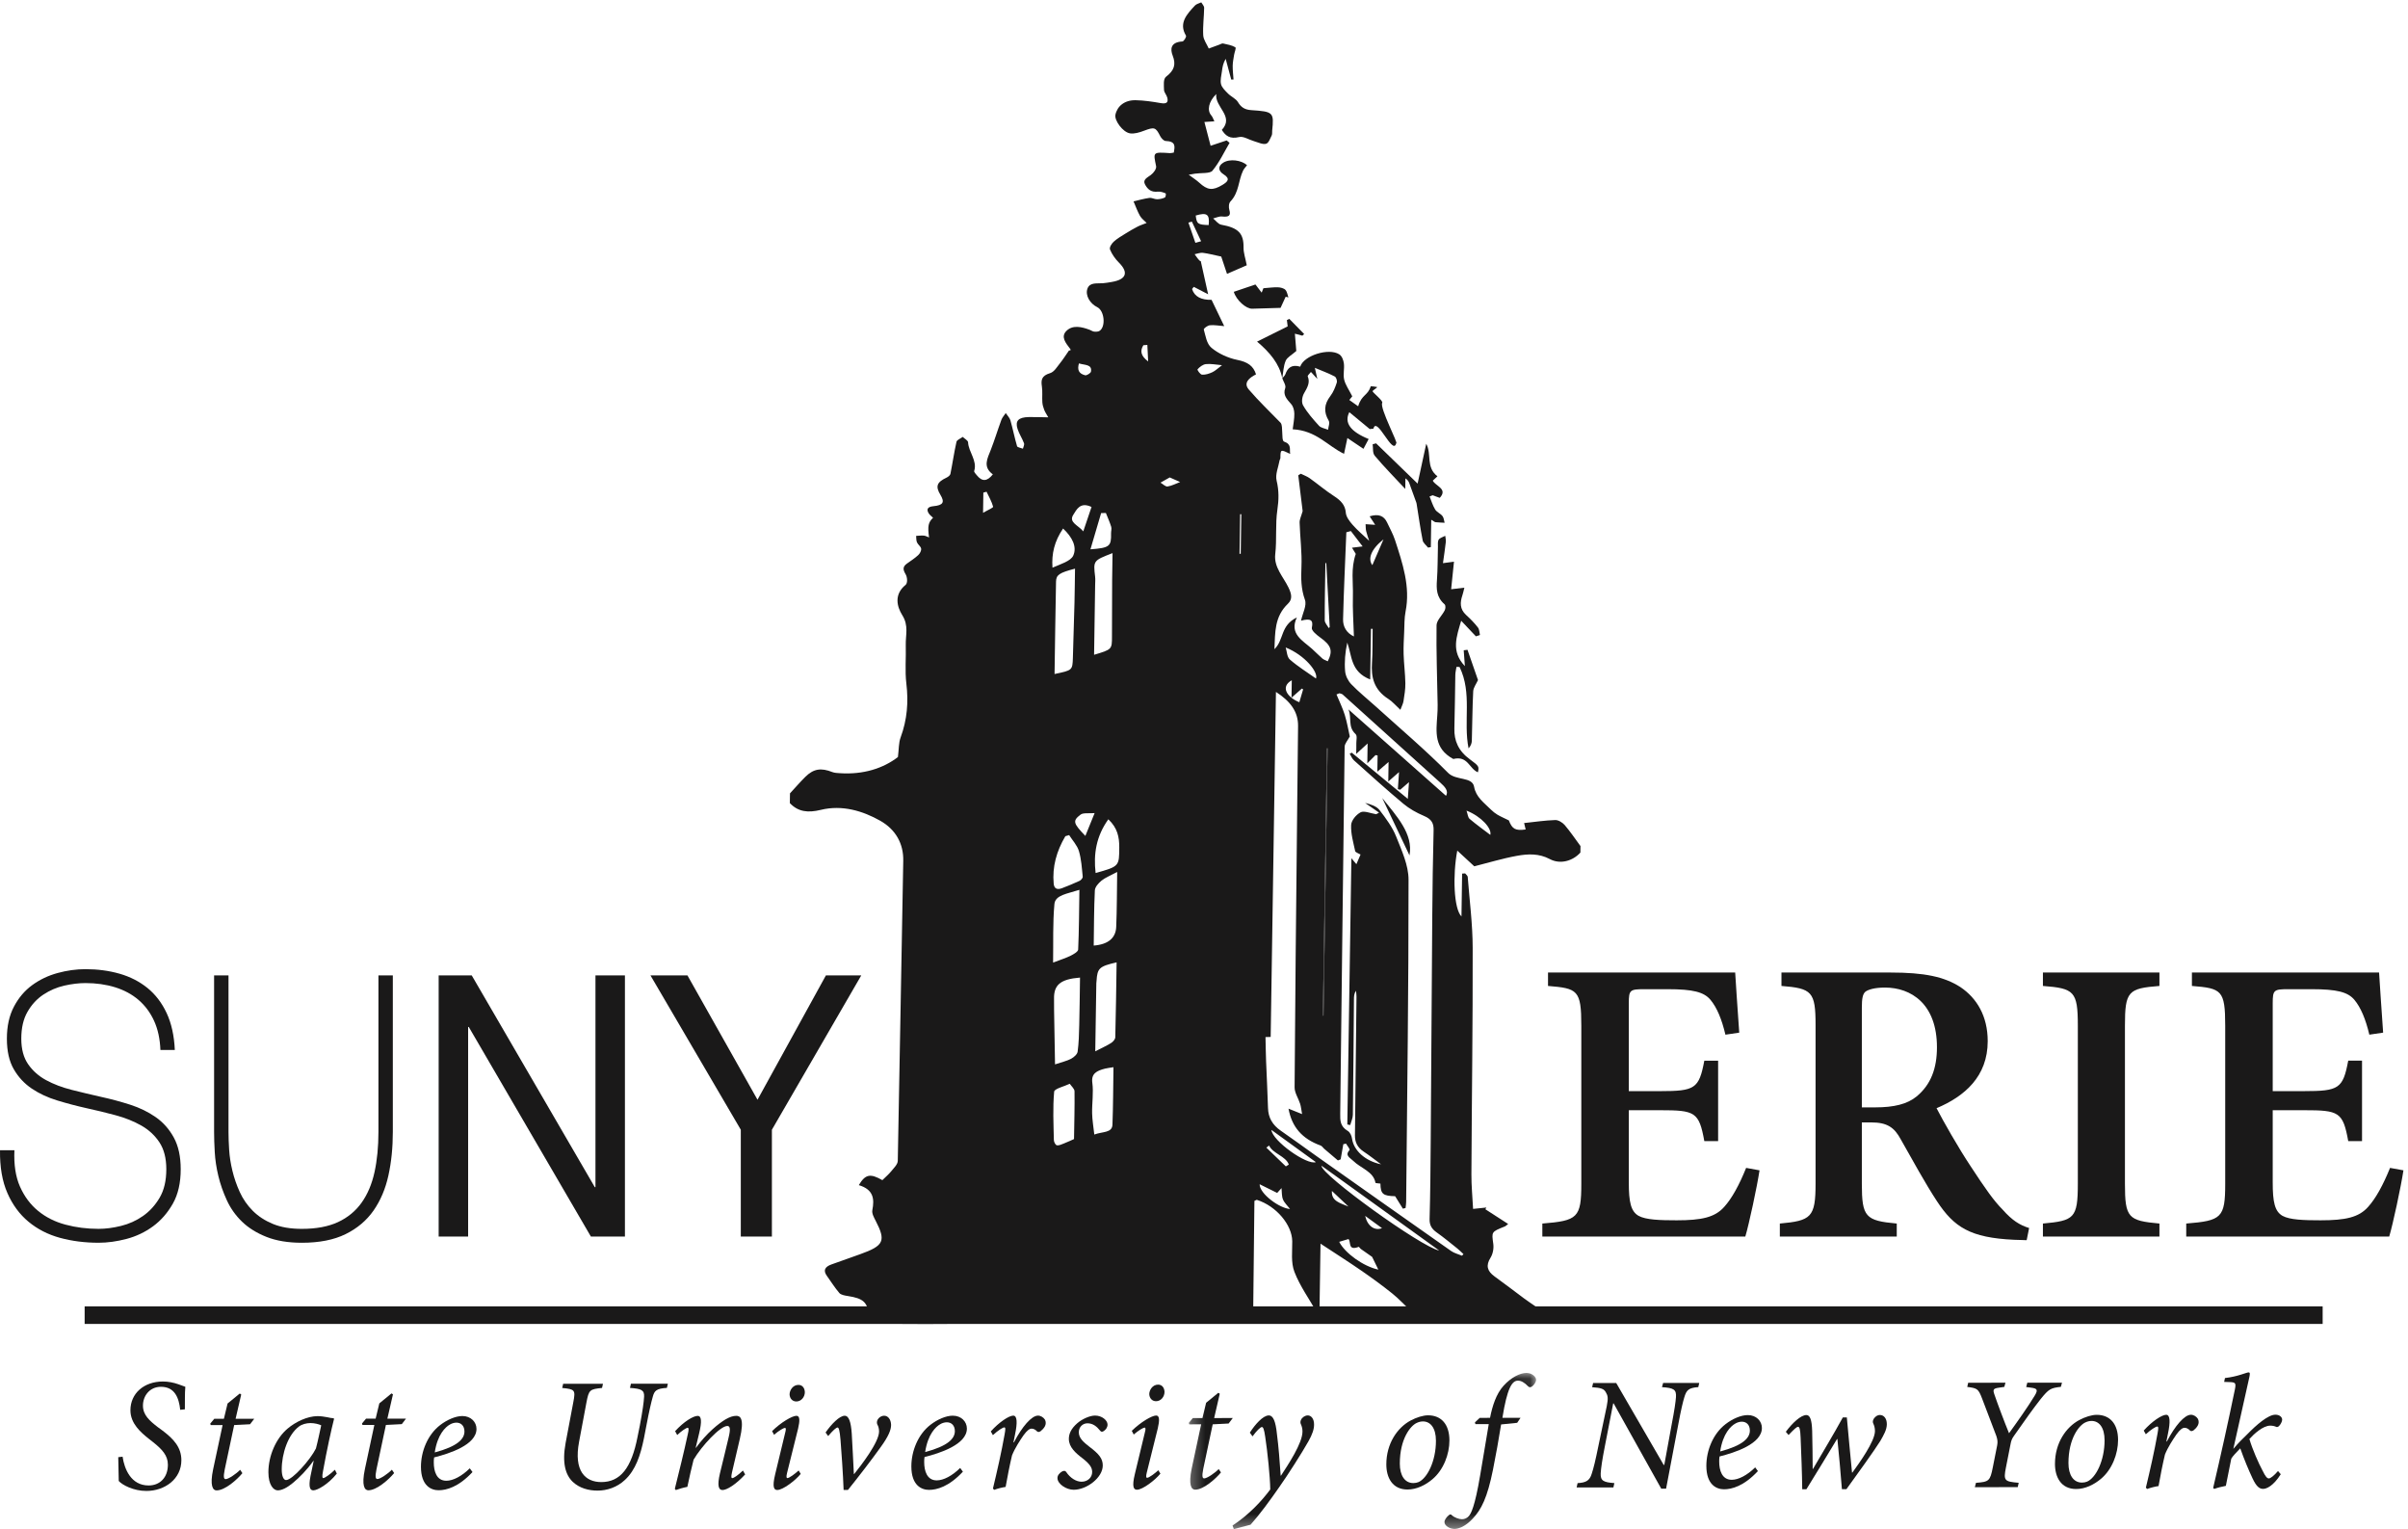 <?xml version="1.0" encoding="UTF-8"?>
<svg width="178px" height="113px" viewBox="0 0 178 113" version="1.1" xmlns="http://www.w3.org/2000/svg" xmlns:xlink="http://www.w3.org/1999/xlink">
    <!-- Generator: Sketch 63.1 (92452) - https://sketch.com -->
    <title>svg/logo-black</title>
    <desc>Created with Sketch.</desc>
    <defs>
        <polygon id="path-1" points="0.276 0.081 25.948 0.081 25.948 11.597 0.276 11.597"></polygon>
    </defs>
    <g id="Icons" stroke="none" stroke-width="1" fill="none" fill-rule="evenodd">
        <g id="icons" transform="translate(-50, -711)">
            <g id="logo-black" transform="translate(50, 711)">
                <g id="SUNY-Erie-Black-logo">
                    <path d="M130.065,86.489 C129.885,87.69 129.285,90.481 129.015,91.381 L114.01,91.381 L114.01,90.421 C116.62,90.211 116.891,90 116.891,87.479 L116.891,75.803 C116.891,73.162 116.62,73.042 114.43,72.862 L114.43,71.871 L128.265,71.871 C128.295,72.471 128.445,74.572 128.565,76.313 L127.544,76.464 C127.274,75.323 126.914,74.453 126.434,73.882 C125.954,73.312 125.144,73.102 123.283,73.102 L121.542,73.102 C120.492,73.102 120.402,73.162 120.402,74.122 L120.402,80.636 L122.713,80.636 C125.294,80.636 125.594,80.456 125.984,78.385 L127.004,78.385 L127.004,84.328 L125.984,84.328 C125.594,82.167 125.294,82.046 122.713,82.046 L120.402,82.046 L120.402,87.389 C120.402,88.83 120.552,89.52 121.122,89.85 C121.662,90.15 122.713,90.181 123.943,90.181 C125.774,90.181 126.764,89.97 127.454,89.19 C128.025,88.56 128.565,87.569 129.075,86.308 L130.065,86.489" id="Fill-1" fill="#1A1919"></path>
                    <path d="M138.618,81.836 C139.999,81.836 140.99,81.596 141.68,81.026 C142.73,80.155 143.18,78.955 143.18,77.394 C143.18,74.182 141.26,72.982 139.339,72.982 C138.559,72.982 138.108,73.132 137.898,73.282 C137.688,73.462 137.628,73.792 137.628,74.483 L137.628,81.836 L138.618,81.836 Z M149.812,91.651 C149.573,91.651 149.212,91.621 148.882,91.621 C145.641,91.471 144.441,90.691 143.18,88.77 C142.31,87.449 141.38,85.739 140.51,84.207 C140.029,83.307 139.489,82.947 138.318,82.947 L137.628,82.947 L137.628,87.479 C137.628,89.94 137.898,90.211 140.209,90.421 L140.209,91.381 L131.566,91.381 L131.566,90.421 C133.877,90.211 134.207,89.97 134.207,87.479 L134.207,75.743 C134.207,73.282 133.937,73.042 131.686,72.862 L131.686,71.871 L139.759,71.871 C142.22,71.871 143.72,72.171 144.921,72.952 C146.121,73.762 146.932,75.083 146.932,76.944 C146.932,79.555 145.221,81.026 143.15,81.897 C143.63,82.827 144.771,84.838 145.671,86.189 C146.752,87.839 147.382,88.74 148.042,89.4 C148.732,90.181 149.302,90.541 149.993,90.751 L149.812,91.651 L149.812,91.651 Z" id="Fill-2" fill="#1A1919"></path>
                    <path d="M151.013,91.381 L151.013,90.421 C153.324,90.211 153.594,90.031 153.594,87.479 L153.594,75.803 C153.594,73.252 153.324,73.042 151.013,72.862 L151.013,71.871 L159.626,71.871 L159.626,72.862 C157.315,73.042 157.076,73.252 157.076,75.803 L157.076,87.479 C157.076,90 157.315,90.211 159.626,90.421 L159.626,91.381 L151.013,91.381" id="Fill-3" fill="#1A1919"></path>
                    <g id="Group-7" transform="translate(0, 71.326)" fill="#1A1919">
                        <path d="M177.663,15.162 C177.483,16.363 176.883,19.155 176.612,20.055 L161.607,20.055 L161.607,19.095 C164.218,18.885 164.488,18.674 164.488,16.153 L164.488,4.477 C164.488,1.836 164.218,1.715 162.027,1.536 L162.027,0.545 L175.862,0.545 C175.893,1.145 176.043,3.246 176.162,4.987 L175.142,5.137 C174.872,3.997 174.512,3.126 174.032,2.556 C173.552,1.986 172.742,1.776 170.88,1.776 L169.14,1.776 C168.09,1.776 168,1.836 168,2.796 L168,9.309 L170.31,9.309 C172.892,9.309 173.192,9.129 173.582,7.058 L174.602,7.058 L174.602,13.001 L173.582,13.001 C173.192,10.84 172.892,10.72 170.31,10.72 L168,10.72 L168,16.063 C168,17.503 168.15,18.194 168.72,18.524 C169.26,18.824 170.31,18.855 171.541,18.855 C173.372,18.855 174.362,18.644 175.052,17.864 C175.622,17.234 176.162,16.243 176.673,14.982 L177.663,15.162" id="Fill-4"></path>
                        <path d="M11.858,6.269 C11.826,5.441 11.668,4.72 11.386,4.107 C11.104,3.495 10.72,2.981 10.237,2.567 C9.753,2.153 9.176,1.842 8.506,1.634 C7.837,1.427 7.107,1.324 6.317,1.324 C5.833,1.324 5.312,1.387 4.756,1.512 C4.2,1.639 3.683,1.86 3.207,2.175 C2.731,2.49 2.34,2.914 2.034,3.445 C1.727,3.977 1.574,4.639 1.574,5.432 C1.574,6.207 1.743,6.837 2.082,7.324 C2.421,7.811 2.864,8.203 3.413,8.5 C3.961,8.797 4.59,9.036 5.3,9.216 C6.01,9.396 6.728,9.567 7.454,9.73 C8.196,9.892 8.918,10.086 9.62,10.311 C10.321,10.536 10.951,10.842 11.507,11.229 C12.064,11.617 12.512,12.122 12.85,12.743 C13.189,13.365 13.358,14.145 13.358,15.081 C13.358,16.091 13.165,16.938 12.778,17.622 C12.39,18.307 11.902,18.866 11.314,19.298 C10.724,19.731 10.071,20.041 9.353,20.231 C8.636,20.42 7.946,20.514 7.285,20.514 C6.268,20.514 5.316,20.392 4.429,20.15 C3.542,19.906 2.768,19.51 2.106,18.96 C1.444,18.411 0.924,17.703 0.546,16.838 C0.166,15.973 -0.016,14.919 0.001,13.676 L1.066,13.676 C1.018,14.739 1.154,15.635 1.477,16.365 C1.8,17.095 2.247,17.695 2.82,18.163 C3.392,18.632 4.066,18.97 4.84,19.176 C5.615,19.384 6.43,19.487 7.285,19.487 C7.801,19.487 8.353,19.416 8.942,19.271 C9.531,19.127 10.071,18.884 10.564,18.541 C11.055,18.199 11.467,17.749 11.798,17.19 C12.128,16.631 12.294,15.929 12.294,15.081 C12.294,14.27 12.124,13.608 11.786,13.095 C11.447,12.581 10.999,12.167 10.442,11.851 C9.886,11.536 9.257,11.284 8.555,11.094 C7.853,10.905 7.131,10.729 6.389,10.568 C5.664,10.406 4.945,10.216 4.236,10 C3.526,9.784 2.896,9.491 2.348,9.121 C1.8,8.752 1.356,8.275 1.018,7.689 C0.678,7.103 0.509,6.351 0.509,5.432 C0.509,4.513 0.682,3.725 1.03,3.067 C1.376,2.409 1.828,1.877 2.385,1.472 C2.941,1.067 3.566,0.769 4.26,0.58 C4.953,0.391 5.639,0.296 6.317,0.296 C7.22,0.296 8.063,0.409 8.846,0.634 C9.628,0.86 10.313,1.211 10.902,1.688 C11.491,2.166 11.963,2.783 12.318,3.54 C12.672,4.296 12.874,5.207 12.923,6.269 L11.858,6.269" id="Fill-6"></path>
                    </g>
                    <path d="M16.891,72.082 L16.891,83.651 C16.891,84.029 16.907,84.471 16.939,84.975 C16.972,85.48 17.052,85.998 17.182,86.529 C17.31,87.061 17.492,87.583 17.726,88.097 C17.96,88.611 18.278,89.07 18.682,89.476 C19.085,89.881 19.581,90.205 20.17,90.448 C20.758,90.692 21.472,90.814 22.311,90.814 C23.376,90.814 24.268,90.647 24.986,90.314 C25.703,89.98 26.284,89.502 26.728,88.881 C27.171,88.259 27.49,87.507 27.684,86.624 C27.877,85.741 27.974,84.75 27.974,83.651 L27.974,72.082 L29.038,72.082 L29.038,83.651 C29.038,84.804 28.93,85.876 28.712,86.867 C28.494,87.859 28.127,88.723 27.611,89.462 C27.094,90.201 26.404,90.782 25.542,91.205 C24.679,91.629 23.602,91.841 22.311,91.841 C21.295,91.841 20.424,91.696 19.698,91.408 C18.972,91.12 18.371,90.746 17.895,90.287 C17.419,89.827 17.044,89.3 16.77,88.705 C16.496,88.111 16.286,87.511 16.141,86.908 C15.996,86.304 15.907,85.719 15.875,85.151 C15.842,84.583 15.826,84.083 15.826,83.651 L15.826,72.082 L16.891,72.082" id="Fill-8" fill="#1A1919"></path>
                    <polyline id="Fill-9" fill="#1A1919" points="34.87 72.082 43.968 87.732 44.017 87.732 44.017 72.082 46.195 72.082 46.195 91.381 43.678 91.381 34.652 75.893 34.604 75.893 34.604 91.381 32.426 91.381 32.426 72.082 34.87 72.082"></polyline>
                    <g id="Group-13" transform="translate(48, 0)" fill="#1A1919">
                        <polyline id="Fill-10" points="9.059 91.381 6.76 91.381 6.76 83.488 0.082 72.082 2.816 72.082 7.995 81.272 13.052 72.082 15.666 72.082 9.059 83.488 9.059 91.381"></polyline>
                        <path d="M36.812,25.49 C36.713,25.497 36.615,25.505 36.517,25.512 C36.277,25.913 36.298,26.284 36.872,26.71 C36.848,26.229 36.83,25.859 36.812,25.49 Z M43.626,40.928 C43.655,40.928 43.684,40.927 43.714,40.927 C43.728,39.953 43.744,38.978 43.758,38.004 C43.729,38.004 43.7,38.004 43.67,38.004 C43.655,38.978 43.64,39.953 43.626,40.928 Z M52.913,89.854 C53.075,90.592 53.602,90.979 54.158,90.763 C53.75,90.465 53.368,90.186 52.913,89.854 Z M45.812,84.655 C45.745,84.707 45.678,84.759 45.61,84.811 C46.09,85.273 46.57,85.735 47.05,86.197 C47.123,86.152 47.196,86.108 47.269,86.064 C47.049,85.432 46.081,85.258 45.812,84.655 Z M51.678,89.163 C51.271,88.78 50.863,88.396 50.456,88.012 C50.391,88.772 51.098,88.917 51.678,89.163 Z M54.269,39.858 C53.318,40.616 53.105,41.313 53.444,41.765 C53.677,41.225 53.954,40.586 54.269,39.858 Z M40.363,17.945 C40.504,17.906 40.646,17.867 40.787,17.828 C40.56,17.345 40.332,16.862 40.104,16.379 C40.019,16.403 39.934,16.427 39.848,16.451 C40.02,16.949 40.191,17.447 40.363,17.945 Z M31.756,26.857 C31.628,27.295 31.712,27.61 32.218,27.733 C32.326,27.759 32.623,27.576 32.644,27.465 C32.746,26.919 32.194,26.991 31.756,26.857 Z M41.345,16.633 C41.431,15.83 41.217,15.682 40.388,15.927 C40.462,16.546 40.539,16.605 41.345,16.633 Z M38.468,35.283 C38.222,35.421 38.003,35.545 37.784,35.667 C37.958,35.769 38.156,35.974 38.301,35.952 C38.626,35.902 38.926,35.739 39.236,35.622 C39.012,35.523 38.788,35.424 38.468,35.283 Z M48.327,50.947 C48.297,50.926 48.266,50.905 48.236,50.884 C48.036,51.06 47.837,51.236 47.469,51.561 C47.477,51.024 47.482,50.663 47.489,50.272 C46.602,50.768 47.178,51.548 48.047,51.895 C48.14,51.581 48.234,51.264 48.327,50.947 Z M24.926,36.339 C24.847,36.361 24.769,36.383 24.69,36.404 C24.684,36.834 24.677,37.262 24.668,37.899 C25.042,37.677 25.431,37.524 25.41,37.444 C25.31,37.065 25.098,36.705 24.926,36.339 Z M50.04,41.614 C50.018,41.614 49.996,41.614 49.975,41.615 C49.954,43.023 49.92,44.431 49.925,45.84 C49.926,46.031 50.118,46.223 50.221,46.415 C50.245,46.392 50.269,46.369 50.292,46.345 C50.208,44.768 50.124,43.191 50.04,41.614 Z M62.164,61.698 C62.296,61.227 61.492,60.33 60.404,59.905 C60.5,60.173 60.5,60.4 60.637,60.518 C61.127,60.935 61.662,61.315 62.164,61.698 Z M42.331,26.988 C41.887,26.951 41.504,26.867 41.142,26.908 C40.911,26.934 40.674,27.123 40.524,27.29 C40.482,27.338 40.725,27.68 40.856,27.689 C41.105,27.707 41.39,27.614 41.619,27.506 C41.846,27.399 42.023,27.218 42.331,26.988 Z M32.915,60.088 C32.509,60.123 32.075,60.051 31.881,60.197 C31.265,60.662 31.333,60.841 32.23,61.774 C32.438,61.262 32.641,60.762 32.915,60.088 Z M45.113,87.516 C45.099,88.214 46.587,89.303 47.359,89.345 C47.166,89.094 46.936,88.885 46.838,88.641 C46.736,88.387 46.763,88.099 46.731,87.801 C46.594,87.952 46.464,88.096 46.409,88.158 C45.938,87.924 45.526,87.72 45.113,87.516 Z M32.076,39.269 C32.309,38.578 32.498,38.02 32.686,37.465 C31.846,37.065 31.583,37.659 31.336,38.047 C30.977,38.61 31.714,38.815 32.076,39.269 Z M47.037,47.848 C47.136,48.153 47.124,48.546 47.355,48.747 C47.953,49.267 48.659,49.704 49.277,50.142 C49.467,49.689 48.472,48.427 47.037,47.848 Z M45.983,83.501 C46.055,84.315 48.621,86.13 49.268,85.882 C48.148,85.07 47.065,84.286 45.983,83.501 Z M53.886,93.825 C53.699,93.44 53.524,93.081 53.429,92.886 C53.055,92.624 52.818,92.463 52.588,92.296 C52.528,92.252 52.458,92.136 52.442,92.142 C51.604,92.461 51.889,91.77 51.68,91.568 C51.441,91.639 51.216,91.706 50.994,91.772 C51.417,92.607 52.787,93.594 53.886,93.825 Z M32.606,40.596 C34.029,40.487 34.151,40.376 34.13,39.409 C34.126,39.25 34.188,39.082 34.142,38.934 C34.036,38.588 33.882,38.252 33.748,37.912 C33.63,37.913 33.513,37.914 33.396,37.916 C33.142,38.777 32.888,39.639 32.606,40.596 Z M49.787,75.055 C49.802,75.055 49.818,75.055 49.833,75.056 C49.933,68.472 50.034,61.889 50.134,55.305 C50.119,55.305 50.103,55.305 50.088,55.305 C49.988,61.888 49.887,68.472 49.787,75.055 Z M30.583,39.058 C29.939,40.004 29.727,40.922 29.8,41.951 C30.382,41.696 31.155,41.467 31.336,41.057 C31.623,40.41 31.27,39.705 30.583,39.058 Z M58.388,92.416 C55.4,90.265 52.57,88.227 49.684,86.148 C49.632,86.797 57.071,92.169 58.388,92.416 Z M51.94,40.476 C52.238,40.44 52.428,40.417 52.726,40.381 C52.398,39.952 52.128,39.599 51.857,39.245 C51.746,39.275 51.634,39.305 51.522,39.335 C51.437,41.479 51.332,43.622 51.28,45.767 C51.267,46.29 51.518,46.773 52.082,47.034 C52.052,46.031 51.978,45.029 52.007,44.03 C52.036,43.041 51.84,42.03 52.219,40.934 C52.2,40.902 52.094,40.729 51.94,40.476 Z M32.988,64.518 C34.744,64.023 34.73,64.023 34.736,62.605 C34.738,61.871 34.61,61.185 33.928,60.547 C33.029,61.807 32.824,63.113 32.988,64.518 Z M31.031,61.714 C30.938,61.741 30.844,61.769 30.751,61.796 C30.1,62.899 29.775,64.061 29.889,65.304 C29.92,65.639 30.108,65.79 30.51,65.635 C30.945,65.465 31.381,65.294 31.797,65.097 C31.915,65.042 32.046,64.886 32.035,64.785 C31.97,64.152 31.936,63.506 31.753,62.892 C31.629,62.476 31.28,62.105 31.031,61.714 Z M31.392,84.178 C31.41,82.973 31.444,81.808 31.429,80.644 C31.427,80.459 31.2,80.276 31.078,80.092 C30.675,80.285 29.944,80.456 29.924,80.674 C29.816,81.86 29.877,83.057 29.902,84.25 C29.904,84.387 30.014,84.614 30.122,84.637 C30.279,84.669 30.487,84.565 30.66,84.497 C30.938,84.388 31.206,84.26 31.392,84.178 Z M34.308,78.867 C34.047,78.91 33.858,78.928 33.68,78.973 C33.07,79.129 32.654,79.34 32.744,80.009 C32.844,80.755 32.715,81.518 32.73,82.274 C32.74,82.774 32.829,83.273 32.891,83.843 C33.496,83.614 34.21,83.737 34.233,83.116 C34.286,81.728 34.285,80.34 34.308,78.867 Z M32.848,69.879 C33.931,69.794 34.478,69.313 34.511,68.494 C34.565,67.191 34.56,65.884 34.582,64.439 C34.043,64.729 33.683,64.864 33.422,65.081 C33.194,65.272 32.944,65.549 32.932,65.796 C32.865,67.146 32.869,68.498 32.848,69.879 Z M31.79,65.76 C30.89,66.053 30.005,66.139 29.943,66.81 C29.815,68.205 29.868,69.612 29.845,71.136 C30.415,70.917 30.799,70.799 31.144,70.627 C31.367,70.515 31.69,70.331 31.698,70.171 C31.762,68.745 31.766,67.317 31.79,65.76 Z M32.875,48.389 C34.201,47.993 34.197,47.993 34.197,47.027 C34.198,45.631 34.202,44.234 34.21,42.838 C34.213,42.2 34.228,41.562 34.239,40.876 C32.81,41.428 32.813,41.428 32.952,42.622 C32.975,42.82 32.956,43.021 32.953,43.22 C32.928,44.926 32.902,46.632 32.875,48.389 Z M34.54,71.119 C33.256,71.414 33.114,71.549 33.056,72.495 C33.052,72.554 33.04,72.614 33.04,72.673 C33.014,74.296 32.99,75.919 32.962,77.694 C33.514,77.408 33.852,77.261 34.146,77.069 C34.29,76.975 34.439,76.798 34.442,76.655 C34.49,74.826 34.511,72.996 34.54,71.119 Z M31.466,42.024 C30.306,42.327 30.072,42.482 30.062,42.982 C30.017,45.244 29.988,47.506 29.953,49.81 C31.27,49.535 31.277,49.536 31.308,48.617 C31.354,47.259 31.392,45.902 31.426,44.544 C31.446,43.73 31.452,42.916 31.466,42.024 Z M29.988,78.659 C30.501,78.486 30.873,78.406 31.178,78.242 C31.393,78.127 31.633,77.909 31.659,77.717 C31.748,77.065 31.762,76.404 31.778,75.746 C31.807,74.584 31.817,73.421 31.835,72.244 C30.374,72.361 29.89,72.795 29.915,73.821 C29.922,74.101 29.914,74.38 29.918,74.66 C29.94,75.952 29.963,77.244 29.988,78.659 Z M45.546,76.64 C45.562,77.297 45.568,77.861 45.59,78.424 C45.634,79.582 45.698,80.74 45.732,81.897 C45.752,82.579 46.047,83.13 46.692,83.571 C47.569,84.173 48.418,84.803 49.284,85.415 C52.611,87.764 55.938,90.114 59.274,92.454 C59.497,92.61 59.804,92.684 60.071,92.797 C60.108,92.757 60.144,92.718 60.18,92.679 C60.029,92.54 59.888,92.394 59.727,92.265 C59.22,91.861 58.724,91.448 58.19,91.07 C57.808,90.8 57.664,90.51 57.676,90.087 C57.729,88.168 57.745,86.249 57.759,84.33 C57.8,78.79 57.829,73.25 57.873,67.71 C57.89,65.59 57.918,63.469 57.972,61.35 C57.984,60.859 57.838,60.54 57.267,60.3 C56.71,60.067 56.168,59.758 55.73,59.392 C54.484,58.352 53.29,57.27 52.088,56.194 C51.94,56.062 51.874,55.867 51.77,55.701 C51.821,55.675 51.872,55.649 51.923,55.624 C53.282,56.744 54.643,57.864 56.066,59.037 C56.098,58.573 56.122,58.234 56.152,57.802 C55.879,58.039 55.693,58.201 55.506,58.362 C55.448,58.348 55.389,58.334 55.33,58.319 C55.357,57.934 55.383,57.549 55.417,57.058 C55.146,57.296 54.961,57.457 54.622,57.755 C54.63,57.204 54.636,56.814 54.644,56.31 C54.352,56.562 54.154,56.734 53.813,57.029 C53.821,56.527 53.826,56.179 53.832,55.832 C53.781,55.822 53.73,55.812 53.68,55.801 C53.526,55.955 53.372,56.111 53.072,56.41 C53.081,55.85 53.087,55.45 53.094,54.944 C52.812,55.202 52.606,55.39 52.25,55.715 C52.256,55.342 52.266,55.139 52.26,54.936 C52.254,54.7 52.348,54.38 52.199,54.243 C51.61,53.701 51.947,53.055 51.677,52.425 C54.135,54.602 56.51,56.706 58.889,58.812 C59.104,58.449 58.797,58.136 58.475,57.845 C56.07,55.667 53.66,53.494 51.248,51.323 C51.194,51.274 51.091,51.263 51.011,51.233 C50.939,51.262 50.866,51.291 50.793,51.32 C51,51.822 51.244,52.316 51.404,52.828 C51.578,53.388 51.672,53.966 51.777,54.427 C51.63,54.71 51.4,54.947 51.396,55.187 C51.277,64.227 51.181,73.268 51.069,82.308 C51.063,82.801 51.06,83.242 51.624,83.574 C51.806,83.681 51.914,83.946 51.943,84.15 C52.065,85.006 52.896,85.797 54.09,86.045 C53.603,85.687 53.221,85.382 52.808,85.109 C52.327,84.793 52.152,84.389 52.158,83.899 C52.2,80.48 52.236,77.061 52.272,73.642 C52.274,73.5 52.247,73.357 52.234,73.215 C52.09,73.432 52.086,73.646 52.084,73.86 C52.06,76.7 52.041,79.541 52.003,82.381 C52,82.635 51.876,82.889 51.809,83.142 C51.737,83.128 51.666,83.114 51.594,83.1 C51.694,76.573 51.794,70.046 51.895,63.423 C52.039,63.594 52.13,63.702 52.265,63.863 C52.389,63.576 52.484,63.355 52.572,63.151 C52.421,63.059 52.195,62.993 52.175,62.897 C52.038,62.258 51.847,61.61 51.876,60.972 C51.891,60.637 52.234,60.209 52.584,60.026 C52.829,59.897 53.338,60.111 53.728,60.172 C53.799,60.133 53.87,60.094 53.941,60.054 C53.596,59.815 53.252,59.576 52.908,59.337 C53.332,59.437 53.764,59.589 53.972,59.86 C54.45,60.482 54.931,61.132 55.206,61.826 C55.617,62.862 56.12,63.946 56.12,65.008 C56.126,72.95 56.018,80.891 55.943,88.832 C55.942,88.979 55.914,89.126 55.9,89.272 C55.834,89.289 55.768,89.306 55.702,89.323 C55.522,89.034 55.343,88.745 55.129,88.401 C54.231,88.379 54.054,88.242 54.041,87.468 C53.909,87.449 53.678,87.442 53.674,87.411 C53.54,86.582 52.578,86.332 52.036,85.793 C51.802,85.56 51.387,85.4 51.752,84.999 C51.816,84.929 51.591,84.68 51.499,84.514 C51.432,84.528 51.365,84.543 51.298,84.558 C51.232,84.931 51.167,85.305 51.102,85.678 C51.034,85.705 50.966,85.731 50.898,85.757 C50.557,85.468 50.215,85.179 49.876,84.888 C49.788,84.812 49.726,84.695 49.62,84.656 C48.235,84.153 47.491,83.271 47.247,81.931 C47.595,82.07 47.828,82.163 48.251,82.333 C48.189,81.996 48.172,81.779 48.106,81.572 C47.977,81.164 47.695,80.761 47.697,80.358 C47.736,73.857 47.81,67.356 47.876,60.856 C47.9,58.455 47.922,56.055 47.953,53.655 C47.967,52.599 47.386,51.822 46.318,51.133 C46.187,59.7 46.058,68.151 45.929,76.631 C45.74,76.636 45.561,76.64 45.546,76.64 Z M55.921,97.689 C55.463,97.342 55.528,97.089 56.364,96.955 C55.831,96.447 55.414,95.99 54.924,95.596 C54.196,95.011 53.432,94.454 52.652,93.915 C51.715,93.267 50.745,92.652 49.613,91.907 C49.585,93.735 49.56,95.354 49.536,96.972 C49.475,96.983 49.414,96.994 49.352,97.006 C48.782,96.005 48.087,95.036 47.684,93.991 C47.414,93.292 47.532,92.486 47.523,91.728 C47.509,90.517 46.346,89.13 44.912,88.671 C44.883,88.662 44.83,88.703 44.728,88.746 C44.726,88.877 44.724,89.032 44.722,89.188 C44.63,97.366 44.725,89.188 44.63,97.366 C44.628,97.624 44.877,80.753 44.628,97.624 C35.389,97.483 26.214,97.954 16.975,97.812 C16.99,97.734 16.99,96.96 16.975,97.812 C16.982,97.407 16.95,97.874 16.449,97.614 C16.308,97.541 16.238,97.313 16.219,97.15 C16.114,96.23 15.8,95.949 14.677,95.778 C14.455,95.744 14.162,95.691 14.049,95.56 C13.704,95.162 13.436,94.718 13.129,94.296 C12.838,93.897 12.958,93.621 13.466,93.441 C14.175,93.192 14.88,92.937 15.588,92.685 C17.342,92.059 17.5,91.704 16.73,90.218 C16.601,89.968 16.436,89.676 16.484,89.43 C16.644,88.61 16.579,87.908 15.484,87.582 C15.973,86.762 16.336,86.71 17.225,87.214 C17.451,86.99 17.692,86.787 17.881,86.555 C18.075,86.314 18.358,86.049 18.364,85.79 C18.514,78.395 18.626,71 18.769,63.606 C18.793,62.366 18.225,61.308 17.066,60.653 C15.792,59.935 14.269,59.46 12.674,59.85 C11.722,60.082 10.999,59.997 10.385,59.35 C10.388,59.11 10.392,58.87 10.396,58.63 C10.773,58.223 11.134,57.804 11.531,57.41 C12.14,56.808 12.692,56.728 13.526,57.056 C13.692,57.121 13.897,57.128 14.086,57.14 C15.817,57.255 17.292,56.782 18.375,55.945 C18.449,55.363 18.423,54.904 18.576,54.49 C19.058,53.189 19.162,51.881 18.999,50.525 C18.885,49.58 18.983,48.62 18.955,47.667 C18.934,46.935 19.188,46.241 18.697,45.462 C18.302,44.834 18.069,43.93 18.94,43.225 C19.105,43.091 19.074,42.66 18.945,42.44 C18.757,42.121 18.7,41.892 19.04,41.65 C19.325,41.447 19.626,41.255 19.874,41.023 C20.004,40.902 20.11,40.701 20.091,40.547 C20.07,40.386 19.854,40.248 19.784,40.083 C19.72,39.935 19.738,39.764 19.721,39.602 C19.911,39.593 20.103,39.566 20.291,39.582 C20.413,39.591 20.529,39.662 20.676,39.716 C20.561,38.875 20.617,38.602 20.972,38.263 C20.867,38.16 20.733,38.065 20.656,37.946 C20.464,37.644 20.558,37.45 20.997,37.408 C21.716,37.339 21.85,37.121 21.517,36.571 C21.135,35.94 21.248,35.638 21.964,35.299 C22.087,35.241 22.233,35.129 22.254,35.025 C22.414,34.234 22.526,33.436 22.704,32.648 C22.736,32.509 23.006,32.407 23.165,32.288 C23.303,32.421 23.553,32.55 23.56,32.685 C23.595,33.407 24.252,34.037 24.014,34.799 C23.987,34.885 24.121,35.016 24.201,35.116 C24.592,35.604 24.968,35.591 25.391,35.056 C24.627,34.499 24.993,33.879 25.239,33.246 C25.525,32.512 25.751,31.762 26.023,31.025 C26.088,30.848 26.235,30.692 26.344,30.526 C26.463,30.705 26.635,30.873 26.69,31.063 C26.871,31.698 26.995,32.343 27.182,32.976 C27.207,33.061 27.465,33.099 27.614,33.159 C27.645,33.022 27.738,32.87 27.694,32.752 C27.56,32.392 27.33,32.054 27.216,31.692 C27.027,31.096 27.289,30.837 28.047,30.821 C28.492,30.812 28.939,30.832 29.49,30.841 C29.372,30.629 29.258,30.466 29.189,30.29 C29.118,30.108 29.062,29.915 29.05,29.724 C29.025,29.337 29.074,28.944 29.017,28.561 C28.949,28.1 28.974,27.77 29.622,27.576 C29.928,27.484 30.13,27.122 30.34,26.862 C30.587,26.556 30.793,26.227 31.016,25.907 C31.185,25.907 31.148,25.835 31.099,25.77 C30.79,25.361 30.394,24.898 30.821,24.464 C31.283,23.993 31.954,24.148 32.556,24.376 C32.666,24.417 32.767,24.496 32.878,24.507 C33.009,24.521 33.181,24.515 33.276,24.454 C33.758,24.145 33.637,22.959 33.112,22.702 C32.563,22.433 32.211,21.823 32.382,21.336 C32.555,20.842 33.094,20.966 33.534,20.93 C33.748,20.912 33.962,20.874 34.174,20.838 C35.258,20.657 35.439,20.142 34.72,19.417 C34.436,19.131 34.196,18.79 34.053,18.441 C33.99,18.286 34.164,18.012 34.326,17.862 C34.581,17.626 34.91,17.441 35.219,17.247 C35.501,17.071 35.791,16.901 36.092,16.747 C36.302,16.64 36.536,16.566 36.76,16.477 C36.593,16.304 36.378,16.15 36.269,15.955 C36.076,15.61 35.946,15.239 35.791,14.88 C36.182,14.791 36.568,14.68 36.966,14.625 C37.14,14.601 37.339,14.726 37.526,14.725 C37.722,14.723 37.938,14.679 38.105,14.597 C38.178,14.562 38.2,14.305 38.161,14.289 C37.987,14.216 37.773,14.142 37.59,14.163 C37.069,14.224 36.825,13.965 36.648,13.645 C36.444,13.277 36.795,13.136 37.072,12.929 C37.28,12.774 37.501,12.475 37.459,12.276 C37.241,11.229 37.212,11.233 38.478,11.316 C38.566,11.321 38.658,11.292 38.77,11.275 C38.842,10.838 38.942,10.443 38.164,10.418 C38.024,10.414 37.839,10.209 37.766,10.065 C37.428,9.395 37.335,9.371 36.549,9.668 C36.237,9.786 35.852,9.904 35.535,9.856 C34.996,9.775 34.366,8.893 34.451,8.485 C34.586,7.835 35.143,7.391 35.942,7.406 C36.563,7.418 37.189,7.512 37.8,7.619 C38.298,7.707 38.363,7.512 38.282,7.203 C38.231,7.01 38.048,6.828 38.044,6.641 C38.038,6.308 37.973,5.839 38.2,5.666 C38.814,5.198 38.938,4.754 38.682,4.101 C38.508,3.654 38.506,3.114 39.402,3.065 C39.509,3.059 39.722,2.723 39.666,2.63 C39.115,1.712 39.727,1.055 40.339,0.401 C40.44,0.292 40.642,0.248 40.798,0.174 C40.872,0.308 41.013,0.442 41.011,0.575 C41.001,1.254 40.904,1.934 40.943,2.611 C40.962,2.94 41.209,3.262 41.352,3.587 C41.616,3.49 41.879,3.392 42.144,3.295 C42.232,3.263 42.335,3.196 42.409,3.213 C42.721,3.284 43.06,3.34 43.312,3.491 C43.399,3.543 43.256,3.853 43.226,4.046 C43.185,4.316 43.125,4.585 43.121,4.856 C43.116,5.195 43.16,5.535 43.182,5.874 C43.127,5.877 43.071,5.88 43.014,5.882 C42.877,5.371 42.74,4.859 42.602,4.348 C42.411,4.675 42.361,4.97 42.326,5.267 C42.288,5.585 42.186,5.915 42.258,6.217 C42.318,6.467 42.564,6.701 42.772,6.911 C42.997,7.138 43.361,7.295 43.509,7.544 C43.727,7.913 44.001,8.108 44.491,8.139 C46.13,8.247 46.179,8.301 46.04,9.658 C46.028,9.778 46.055,9.91 46.002,10.014 C45.888,10.237 45.784,10.576 45.583,10.627 C45.337,10.691 44.994,10.519 44.698,10.434 C44.329,10.328 43.911,10.053 43.613,10.126 C42.897,10.299 42.591,10.025 42.317,9.6 C43.262,8.59 41.777,7.912 41.908,6.949 C41.329,7.52 41.218,8.16 41.535,8.523 C41.646,8.651 41.691,8.818 41.766,8.967 C41.58,8.979 41.394,8.991 41.03,9.014 C41.184,9.606 41.333,10.178 41.488,10.773 C41.98,10.609 42.327,10.493 42.675,10.377 C42.746,10.436 42.818,10.496 42.89,10.556 C42.48,11.253 42.144,11.992 41.618,12.623 C41.442,12.835 40.783,12.769 40.345,12.832 C40.238,12.847 40.132,12.868 39.87,12.914 C40.192,13.154 40.443,13.31 40.649,13.5 C41.252,14.055 41.637,14.103 42.36,13.666 C42.733,13.441 42.984,13.219 42.445,12.881 C42.062,12.642 41.998,12.289 42.42,12.023 C42.916,11.71 43.774,11.839 44.182,12.207 C44.075,12.35 43.954,12.47 43.888,12.609 C43.53,13.351 43.6,14.21 42.96,14.884 C42.823,15.027 42.816,15.316 42.874,15.515 C43,15.95 42.828,16.051 42.327,15.999 C42.12,15.977 41.894,16.091 41.676,16.144 C41.875,16.304 42.049,16.566 42.279,16.607 C43.54,16.834 43.94,17.245 43.924,18.302 C43.918,18.68 44.057,19.061 44.161,19.604 C43.806,19.758 43.277,19.989 42.701,20.239 C42.522,19.703 42.377,19.271 42.274,18.96 C41.728,18.845 41.327,18.736 40.915,18.684 C40.723,18.66 40.51,18.75 40.307,18.787 C40.42,18.939 40.519,19.1 40.652,19.239 C40.714,19.305 40.841,19.329 40.76,19.293 C40.96,20.191 41.128,20.952 41.306,21.748 C40.865,21.52 40.556,21.359 40.246,21.198 C40.203,21.251 40.16,21.305 40.117,21.358 C40.304,21.944 40.822,22.173 41.559,22.158 C41.869,22.802 42.172,23.429 42.495,24.101 C42.088,24.07 41.752,24.004 41.431,24.037 C41.26,24.055 40.962,24.277 40.985,24.356 C41.121,24.824 41.187,25.399 41.557,25.707 C42.058,26.125 42.776,26.459 43.466,26.598 C44.237,26.753 44.653,27.045 44.845,27.665 C44.328,27.927 43.897,28.3 44.31,28.784 C45.04,29.639 45.877,30.431 46.669,31.25 C46.784,31.41 46.762,31.669 46.782,31.927 C46.8,32.173 46.777,32.584 46.918,32.634 C47.494,32.834 47.308,33.19 47.37,33.544 C46.654,33.199 46.656,33.199 46.647,33.855 C46.646,33.909 46.598,33.963 46.588,34.018 C46.5,34.522 46.254,35.053 46.369,35.525 C46.546,36.256 46.534,36.936 46.424,37.671 C46.262,38.755 46.392,39.869 46.266,40.959 C46.156,41.917 46.861,42.624 47.242,43.412 C47.474,43.892 47.56,44.276 47.206,44.614 C46.201,45.577 46.262,46.73 46.206,47.976 C46.928,47.281 46.629,46.226 47.864,45.63 C47.286,46.844 48.289,47.329 48.982,47.947 C49.246,48.182 49.484,48.437 49.753,48.668 C49.855,48.755 50.01,48.801 50.149,48.87 C50.552,48.079 50.394,47.686 49.591,47.111 C49.32,46.917 48.927,46.594 48.972,46.389 C49.097,45.812 48.883,45.684 48.172,45.867 C48.295,45.294 48.614,44.751 48.46,44.322 C48.169,43.511 48.167,42.735 48.203,41.911 C48.251,40.817 48.101,39.716 48.068,38.618 C48.06,38.381 48.19,38.142 48.292,37.771 C48.198,37.002 48.083,36.063 47.968,35.123 C48.03,35.085 48.094,35.047 48.157,35.009 C48.378,35.119 48.623,35.205 48.814,35.342 C49.42,35.774 49.978,36.255 50.608,36.66 C51.112,36.985 51.439,37.322 51.482,37.885 C51.505,38.194 51.754,38.52 51.988,38.787 C52.343,39.192 52.773,39.552 53.209,39.966 C53.125,39.701 53.038,39.474 52.985,39.243 C52.948,39.078 52.957,38.906 52.945,38.738 C53.17,38.753 53.394,38.768 53.654,38.785 C53.528,38.592 53.397,38.392 53.244,38.157 C53.894,37.955 54.302,38.113 54.535,38.613 C54.734,39.042 54.973,39.463 55.118,39.905 C55.684,41.634 56.263,43.362 55.901,45.187 C55.803,45.682 55.82,46.193 55.797,46.696 C55.773,47.248 55.739,47.8 55.756,48.351 C55.778,49.066 55.873,49.78 55.884,50.495 C55.892,50.934 55.815,51.376 55.747,51.813 C55.718,52.005 55.615,52.19 55.516,52.456 C55.153,52.122 54.932,51.846 54.631,51.655 C53.541,50.96 53.346,50.022 53.418,48.972 C53.475,48.141 53.452,47.305 53.465,46.472 C53.424,46.471 53.384,46.47 53.343,46.469 C53.324,47.712 53.305,48.954 53.286,50.214 C51.822,49.633 51.948,48.473 51.591,47.488 C51.432,48.217 51.373,48.913 51.432,49.602 C51.461,49.931 51.635,50.3 51.882,50.56 C52.422,51.125 53.054,51.629 53.644,52.162 C55.46,53.805 57.345,55.402 59.05,57.121 C59.624,57.699 60.832,57.385 60.966,58.143 C61.103,58.911 61.707,59.327 62.221,59.84 C62.36,59.978 62.521,60.106 62.696,60.21 C62.924,60.345 63.175,60.451 63.534,60.628 C63.782,61.263 64.004,61.405 64.777,61.299 C64.734,61.12 64.691,60.941 64.663,60.824 C65.463,60.739 66.213,60.626 66.968,60.602 C67.197,60.595 67.512,60.794 67.663,60.971 C68.087,61.469 68.446,62.005 68.83,62.525 C68.827,62.686 68.825,62.846 68.823,63.006 C68.256,63.634 67.329,63.896 66.565,63.488 C65.759,63.058 64.941,63.099 64.132,63.246 C63.07,63.438 62.042,63.754 60.979,64.021 C60.627,63.696 60.206,63.308 59.722,62.86 C59.375,64.679 59.461,67.156 60.032,67.729 C60.048,66.673 60.064,65.617 60.08,64.56 C60.154,64.555 60.228,64.549 60.303,64.544 C60.369,64.63 60.487,64.713 60.494,64.801 C60.63,66.552 60.858,68.304 60.861,70.054 C60.873,75.632 60.794,81.21 60.767,86.788 C60.762,87.619 60.846,88.452 60.891,89.339 C61.275,89.299 61.575,89.268 61.874,89.237 C61.848,89.28 61.823,89.322 61.797,89.364 C62.353,89.722 62.908,90.081 63.484,90.453 C63.37,90.538 63.311,90.607 63.23,90.639 C62.227,91.038 62.263,91.033 62.384,91.925 C62.429,92.262 62.359,92.658 62.175,92.955 C61.827,93.514 61.922,93.931 62.483,94.334 C63.215,94.859 63.923,95.408 64.645,95.943 C65.994,96.943 66.012,96.552 64.96,97.747 L55.921,97.689 Z" id="Fill-12"></path>
                    </g>
                    <path d="M97.787,75.055 C97.887,68.472 97.988,61.888 98.088,55.305 C98.103,55.305 98.119,55.305 98.134,55.305 C98.034,61.889 97.933,68.472 97.833,75.056 C97.818,75.055 97.802,75.055 97.787,75.055" id="Fill-14" fill="#1A1919"></path>
                    <path d="M108.284,49.226 C108.249,48.747 108.224,48.402 108.198,48.056 C108.292,48.044 108.385,48.032 108.478,48.021 C108.747,48.796 109.016,49.572 109.254,50.258 C109.124,50.548 108.914,50.812 108.9,51.084 C108.837,52.302 108.835,53.522 108.798,54.741 C108.793,54.932 108.722,55.121 108.557,55.305 C108.156,53.304 108.841,51.229 107.89,49.289 C107.814,49.286 107.74,49.284 107.664,49.282 C107.634,49.478 107.582,49.674 107.578,49.87 C107.551,51.189 107.548,52.509 107.508,53.828 C107.48,54.739 107.806,55.499 108.66,56.12 C109.358,56.627 109.328,56.655 109.25,57.073 C108.601,56.817 108.513,55.823 107.427,56.09 C105.977,55.304 106.164,54.078 106.244,52.876 C106.262,52.611 106.276,52.345 106.271,52.079 C106.237,50.123 106.163,48.165 106.19,46.21 C106.195,45.838 106.612,45.478 106.797,45.098 C106.86,44.969 106.874,44.737 106.779,44.655 C106.178,44.133 106.172,43.517 106.22,42.861 C106.28,42.044 106.268,41.223 106.292,40.404 C106.297,40.225 106.26,40.021 106.352,39.876 C106.433,39.749 106.666,39.688 106.832,39.598 C106.848,39.749 106.892,39.903 106.875,40.051 C106.82,40.546 106.744,41.038 106.664,41.618 C107.076,41.562 107.273,41.536 107.479,41.507 C107.41,42.175 107.344,42.819 107.269,43.545 C107.674,43.498 107.894,43.472 108.247,43.43 C108.19,43.653 108.156,43.826 108.1,43.994 C107.927,44.515 107.892,45.008 108.38,45.452 C108.696,45.739 108.994,46.045 109.246,46.369 C109.362,46.519 109.352,46.736 109.398,46.923 C109.299,46.958 109.2,46.992 109.1,47.027 C108.737,46.643 108.374,46.259 108.011,45.874 C107.669,47.049 107.242,48.138 108.284,49.226" id="Fill-15" fill="#1A1919"></path>
                    <path d="M97.376,28.002 C97.164,27.77 97.056,27.653 96.905,27.487 C96.795,27.634 96.642,27.751 96.669,27.818 C96.862,28.285 96.629,28.653 96.397,29.061 C96.25,29.319 96.188,29.719 96.328,29.962 C96.634,30.498 97.069,30.99 97.504,31.468 C97.641,31.618 97.944,31.666 98.171,31.76 C98.192,31.532 98.32,31.262 98.216,31.084 C97.837,30.443 97.879,29.871 98.337,29.273 C98.564,28.976 98.702,28.623 98.813,28.28 C98.858,28.143 98.783,27.885 98.658,27.819 C98.187,27.574 97.673,27.386 97.194,27.184 C97.232,27.354 97.287,27.602 97.376,28.002 Z M94.786,27.955 C94.864,27.857 94.976,27.766 95.014,27.658 C95.179,27.191 95.477,26.91 96.112,27.097 C96.373,26.272 98.218,25.689 98.997,26.184 C99.203,26.316 99.309,26.624 99.34,26.86 C99.391,27.255 99.269,27.67 99.361,28.054 C99.454,28.444 99.717,28.808 99.96,29.289 C99.956,29.293 99.857,29.416 99.742,29.56 C99.957,29.712 100.154,29.852 100.396,30.024 C100.655,29.147 101.118,29.246 101.326,28.543 C101.894,28.593 101.326,28.543 101.758,28.593 C101.933,28.613 101.419,28.841 101.467,28.929 C101.542,29.067 102.256,29.628 102.175,29.771 C101.966,30.14 103.417,32.851 103.205,32.763 C102.965,33.714 101.77,30.702 101.524,31.678 C101.433,31.688 101.342,31.698 101.252,31.708 C100.756,31.298 100.26,30.887 99.742,30.46 C99.343,31.243 99.824,31.897 101.172,32.444 C101.056,32.662 100.937,32.885 100.786,33.169 C100.393,32.904 100.05,32.673 99.599,32.37 C99.505,32.814 99.434,33.153 99.352,33.539 C98.122,32.95 97.314,31.818 95.556,31.725 C95.601,31.34 95.684,30.96 95.677,30.581 C95.674,30.34 95.611,30.056 95.447,29.867 C95.132,29.504 94.816,29.199 95.003,28.688 C95.079,28.481 94.867,28.2 94.786,27.953 L94.786,27.955 L94.786,27.955 Z" id="Fill-16" fill="#1A1919"></path>
                    <path d="M105.561,40.468 C105.425,40.293 105.204,40.129 105.166,39.942 C104.993,39.071 104.871,38.194 104.73,37.319 C104.722,37.261 104.716,37.201 104.696,37.145 C104.524,36.662 104.353,36.179 104.172,35.698 C104.125,35.573 104.047,35.456 103.889,35.352 C103.886,35.583 103.882,35.814 103.877,36.133 C103.081,35.278 102.314,34.502 101.624,33.682 C101.446,33.47 101.512,33.12 101.467,32.833 C101.551,32.81 101.635,32.786 101.72,32.763 C102.717,33.729 103.714,34.695 104.79,35.738 C105.02,34.674 105.224,33.733 105.428,32.792 C105.851,33.569 105.38,34.523 106.256,35.2 C106.131,35.317 106.025,35.415 105.912,35.52 C106.112,35.93 107.049,36.123 106.427,36.792 C106.252,36.727 106.074,36.663 105.897,36.599 C105.823,36.629 105.749,36.659 105.675,36.689 C105.808,37.012 105.904,37.351 106.088,37.654 C106.202,37.841 106.485,37.954 106.626,38.135 C106.733,38.273 106.737,38.465 106.786,38.633 C106.562,38.62 106.336,38.613 106.113,38.59 C106.053,38.583 106,38.528 105.798,38.409 C105.787,39.14 105.777,39.787 105.767,40.433 C105.698,40.445 105.63,40.456 105.561,40.468" id="Fill-17" fill="#1A1919"></path>
                    <path d="M94.786,27.953 C94.574,26.887 93.869,26.042 92.922,25.245 C93.687,24.864 94.402,24.509 95.186,24.119 C95.174,24.026 95.151,23.841 95.127,23.655 C95.186,23.625 95.245,23.595 95.304,23.564 C95.67,23.938 96.037,24.312 96.404,24.686 C96.36,24.726 96.315,24.767 96.271,24.807 C96.135,24.771 95.999,24.735 95.718,24.66 C95.76,25.172 95.798,25.635 95.823,25.939 C95.497,26.226 95.144,26.408 95.039,26.66 C94.868,27.066 94.861,27.52 94.786,27.954 C94.786,27.955 94.786,27.953 94.786,27.953" id="Fill-18" fill="#1A1919"></path>
                    <path d="M91.203,21.566 C91.76,21.377 92.27,21.205 92.802,21.024 C92.937,21.2 93.072,21.376 93.263,21.626 C93.34,21.428 93.386,21.311 93.391,21.3 C93.792,21.271 94.133,21.22 94.471,21.232 C94.66,21.238 94.911,21.305 95.016,21.419 C95.152,21.567 95.169,21.789 95.238,21.979 C95.17,21.962 95.104,21.946 95.037,21.93 C94.904,22.219 94.771,22.509 94.659,22.752 C93.989,22.771 93.276,22.788 92.562,22.814 C92.112,22.83 91.382,22.18 91.203,21.566" id="Fill-19" fill="#1A1919"></path>
                    <path d="M102.175,58.974 C103.25,60.328 104.484,61.631 104.191,63.215 C103.57,61.907 102.872,60.44 102.175,58.974" id="Fill-20" fill="#1A1919"></path>
                    <path d="M9.062,107.65 C9.193,108.553 9.68,109.778 10.986,109.777 C11.829,109.777 12.411,109.182 12.41,108.242 C12.409,107.564 11.994,107.112 11.304,106.566 L10.972,106.305 C10.426,105.865 9.642,105.211 9.641,104.224 C9.64,102.987 10.625,102.095 12.049,102.094 C12.429,102.093 12.844,102.176 13.177,102.295 C13.403,102.378 13.604,102.45 13.7,102.485 C13.652,102.985 13.677,103.615 13.665,104.15 L13.321,104.186 C13.225,103.294 12.916,102.486 11.895,102.486 C11.064,102.487 10.566,103.154 10.567,103.879 C10.567,104.569 11.054,104.997 11.672,105.472 L12.028,105.733 C12.848,106.351 13.406,106.969 13.407,107.908 C13.408,109.299 12.186,110.181 10.82,110.182 C9.871,110.183 9.04,109.743 8.778,109.446 C8.766,109.172 8.766,108.53 8.741,107.686 L9.062,107.65" id="Fill-21" fill="#1A1919"></path>
                    <path d="M18.485,105.253 L17.31,105.313 L16.612,108.596 C16.494,109.179 16.553,109.309 16.684,109.309 C16.886,109.309 17.467,108.916 17.752,108.619 L17.918,108.868 C17.526,109.345 16.637,110.142 16.008,110.142 C15.734,110.143 15.497,109.798 15.757,108.573 L16.455,105.314 L15.576,105.314 L15.541,105.207 L15.838,104.85 L16.55,104.85 L16.822,103.72 L17.724,102.982 L17.831,103.053 L17.416,104.849 L18.794,104.848 L18.485,105.253" id="Fill-22" fill="#1A1919"></path>
                    <path d="M23.353,107.045 C23.483,106.569 23.661,105.712 23.744,105.332 C23.577,105.249 23.257,105.166 22.948,105.166 C22.64,105.166 22.307,105.262 22.105,105.417 C21.299,106.011 20.825,107.415 20.826,108.593 C20.826,109.128 20.98,109.378 21.146,109.378 C21.61,109.377 22.95,107.865 23.353,107.045 Z M24.898,108.899 C24.257,109.696 23.462,110.137 23.165,110.137 C22.94,110.137 22.786,109.959 22.951,109.09 L23.188,107.961 L23.164,107.961 C22.701,108.615 22.144,109.186 21.634,109.603 C21.242,109.925 20.85,110.139 20.53,110.139 C20.221,110.139 19.841,109.747 19.84,108.796 C19.84,107.594 20.396,106.298 21.262,105.572 C21.856,105.072 22.722,104.655 23.47,104.654 C23.719,104.654 23.957,104.69 24.206,104.737 C24.372,104.773 24.526,104.808 24.657,104.808 L24.693,104.856 C24.503,105.592 24.148,107.211 23.877,108.721 C23.794,109.138 23.83,109.233 23.901,109.232 C23.996,109.232 24.411,108.959 24.755,108.614 L24.898,108.899 L24.898,108.899 Z" id="Fill-23" fill="#1A1919"></path>
                    <path d="M29.702,105.244 L28.527,105.305 L27.829,108.587 C27.711,109.17 27.77,109.301 27.901,109.301 C28.103,109.301 28.684,108.908 28.969,108.611 L29.135,108.86 C28.744,109.336 27.854,110.133 27.225,110.134 C26.952,110.134 26.714,109.789 26.974,108.564 L27.672,105.305 L26.794,105.306 L26.758,105.199 L27.055,104.842 L27.767,104.841 L28.039,103.712 L28.941,102.973 L29.048,103.045 L28.634,104.841 L30.01,104.84 L29.702,105.244" id="Fill-24" fill="#1A1919"></path>
                    <path d="M33.251,105.277 C32.931,105.456 32.338,106.003 32.137,107.336 C33.834,106.882 34.332,106.335 34.332,105.788 C34.332,105.372 34.082,105.134 33.738,105.134 C33.572,105.134 33.382,105.194 33.251,105.277 Z M34.928,108.785 C33.884,109.903 32.994,110.13 32.424,110.13 C31.878,110.131 31.118,109.81 31.117,108.395 C31.116,107.277 31.602,106.028 32.539,105.313 C33.049,104.921 33.678,104.647 34.177,104.646 C34.806,104.646 35.222,105.086 35.222,105.597 C35.223,106.775 33.229,107.418 32.09,107.704 C32.066,107.847 32.066,107.966 32.066,108.085 C32.067,108.727 32.269,109.429 32.993,109.428 C33.492,109.428 34.132,109.094 34.726,108.511 L34.928,108.785 L34.928,108.785 Z" id="Fill-25" fill="#1A1919"></path>
                    <path d="M49.298,102.566 C48.514,102.614 48.372,102.781 48.254,103.221 C48.135,103.637 47.993,104.244 47.78,105.361 L47.603,106.278 C47.343,107.55 46.988,108.633 46.193,109.37 C45.611,109.918 44.864,110.157 44.175,110.157 C43.51,110.157 42.845,109.98 42.346,109.516 C41.8,109.005 41.538,108.113 41.81,106.639 L42.378,103.629 C42.555,102.713 42.496,102.666 41.558,102.572 L41.629,102.262 L44.573,102.26 L44.502,102.57 C43.6,102.665 43.528,102.701 43.351,103.641 L42.807,106.543 C42.394,108.719 43.272,109.527 44.448,109.527 C45.86,109.525 46.679,108.49 47.128,106.182 L47.294,105.362 C47.506,104.244 47.589,103.614 47.612,103.221 C47.636,102.734 47.422,102.627 46.568,102.568 L46.638,102.258 L49.369,102.256 L49.298,102.566" id="Fill-26" fill="#1A1919"></path>
                    <path d="M55.083,108.96 C54.383,109.721 53.718,110.114 53.41,110.115 C53.113,110.115 53.006,109.794 53.219,108.878 C53.444,107.986 53.645,107.117 53.858,106.237 C54.024,105.559 53.952,105.381 53.762,105.381 C53.24,105.381 51.864,106.858 51.272,107.869 C51.13,108.451 50.952,109.165 50.81,109.879 C50.502,109.938 50.181,110.034 49.955,110.117 L49.884,110.022 C50.204,108.737 50.559,107.31 50.843,105.99 C50.937,105.609 50.902,105.514 50.83,105.514 C50.724,105.514 50.356,105.764 50.059,106.05 L49.905,105.764 C50.545,105.062 51.245,104.634 51.578,104.634 C51.851,104.634 51.898,105.038 51.674,105.954 L51.425,106.988 L51.449,106.988 C52.255,105.882 53.134,105.191 53.632,104.893 C53.94,104.715 54.19,104.632 54.427,104.632 C54.712,104.631 55.044,104.809 54.689,106.331 C54.5,107.141 54.31,107.973 54.11,108.806 C54.038,109.127 54.05,109.234 54.134,109.234 C54.24,109.234 54.56,109.019 54.917,108.674 L55.083,108.96" id="Fill-27" fill="#1A1919"></path>
                    <path d="M59.494,102.879 C59.494,103.248 59.221,103.57 58.865,103.57 C58.58,103.57 58.378,103.356 58.366,103.047 C58.366,102.749 58.603,102.345 59.018,102.345 C59.327,102.344 59.482,102.594 59.494,102.879 Z M59.19,108.921 C58.798,109.409 57.873,110.111 57.457,110.112 C57.22,110.112 57.066,109.921 57.302,108.946 L58.036,105.901 C58.107,105.64 58.107,105.521 58.024,105.521 C57.929,105.521 57.573,105.724 57.217,106.032 L57.074,105.759 C57.726,105.116 58.557,104.628 58.878,104.628 C59.139,104.628 59.127,105.008 58.997,105.567 L58.18,108.85 C58.11,109.136 58.133,109.231 58.204,109.231 C58.347,109.231 58.762,108.921 59.035,108.671 L59.19,108.921 L59.19,108.921 Z" id="Fill-28" fill="#1A1919"></path>
                    <path d="M63.142,108.93 C63.629,108.323 64.981,106.586 64.98,105.789 C64.98,105.587 64.932,105.397 64.849,105.266 C64.814,105.171 64.813,105.075 64.849,104.969 C64.932,104.778 65.134,104.624 65.359,104.624 C65.644,104.623 65.858,104.896 65.87,105.301 C65.87,105.669 65.681,106.133 65.135,106.894 C64.448,107.859 63.392,109.227 62.68,110.108 L62.36,110.108 C62.323,109.002 62.191,107.135 62.131,106.41 C62.072,105.696 62,105.494 61.917,105.494 C61.81,105.494 61.597,105.684 61.217,106.125 L61.027,105.863 C61.454,105.244 62.059,104.626 62.439,104.625 C62.748,104.625 62.902,105.077 62.962,105.945 C63.01,106.991 63.082,107.955 63.118,108.93 L63.142,108.93" id="Fill-29" fill="#1A1919"></path>
                    <path d="M69.502,105.25 C69.182,105.429 68.588,105.976 68.388,107.309 C70.085,106.856 70.583,106.308 70.583,105.761 C70.582,105.344 70.333,105.108 69.988,105.108 C69.822,105.108 69.633,105.167 69.502,105.25 Z M71.178,108.758 C70.134,109.876 69.244,110.103 68.674,110.103 C68.128,110.104 67.368,109.783 67.368,108.368 C67.367,107.25 67.852,106.001 68.79,105.286 C69.3,104.894 69.929,104.62 70.428,104.62 C71.057,104.619 71.472,105.058 71.473,105.57 C71.474,106.747 69.48,107.391 68.34,107.677 C68.317,107.82 68.317,107.939 68.317,108.058 C68.318,108.7 68.52,109.402 69.244,109.401 C69.743,109.401 70.383,109.067 70.976,108.484 L71.178,108.758 L71.178,108.758 Z" id="Fill-30" fill="#1A1919"></path>
                    <path d="M73.241,105.783 C73.846,105.105 74.582,104.616 74.902,104.616 C75.199,104.616 75.211,105.163 75.034,105.996 L74.915,106.59 L74.951,106.59 C75.556,105.425 76.256,104.615 76.73,104.615 C76.932,104.615 77.134,104.745 77.241,104.911 C77.324,105.066 77.324,105.257 77.23,105.423 C77.146,105.566 77.028,105.685 76.921,105.768 C76.814,105.84 76.719,105.84 76.66,105.78 C76.529,105.638 76.386,105.578 76.256,105.578 C76.114,105.578 75.924,105.697 75.651,106.078 C75.39,106.459 75.022,107.019 74.809,107.554 C74.62,108.35 74.478,109.1 74.336,109.885 C74.075,109.921 73.754,110.004 73.494,110.1 L73.398,110.005 C73.706,108.732 74.038,107.269 74.262,105.996 C74.333,105.604 74.333,105.485 74.238,105.485 C74.131,105.485 73.752,105.723 73.395,106.057 L73.241,105.783" id="Fill-31" fill="#1A1919"></path>
                    <path d="M78.169,109.24 C78.158,109.038 78.312,108.859 78.513,108.74 C78.656,108.669 78.751,108.693 78.81,108.775 C79.119,109.239 79.559,109.5 79.95,109.5 C80.425,109.499 80.734,109.166 80.733,108.786 C80.733,108.489 80.602,108.227 80.044,107.788 C79.51,107.384 79.01,106.944 79.01,106.337 C79.01,105.981 79.152,105.6 79.627,105.183 C79.994,104.862 80.564,104.612 80.944,104.612 C81.466,104.611 81.87,104.968 81.87,105.277 C81.87,105.479 81.752,105.658 81.574,105.765 C81.455,105.836 81.384,105.812 81.313,105.718 C81.075,105.42 80.79,105.183 80.386,105.183 C80.042,105.183 79.746,105.445 79.746,105.849 C79.746,106.277 80.091,106.575 80.518,106.907 C81.231,107.442 81.516,107.786 81.517,108.298 C81.517,109.201 80.331,110.095 79.369,110.095 C78.811,110.096 78.17,109.656 78.169,109.24" id="Fill-32" fill="#1A1919"></path>
                    <path d="M86.082,102.86 C86.082,103.228 85.81,103.55 85.454,103.55 C85.169,103.55 84.967,103.336 84.954,103.027 C84.954,102.73 85.192,102.325 85.607,102.325 C85.916,102.325 86.07,102.574 86.082,102.86 Z M85.778,108.901 C85.387,109.389 84.461,110.092 84.046,110.092 C83.808,110.092 83.654,109.901 83.89,108.926 L84.624,105.881 C84.695,105.62 84.695,105.501 84.612,105.501 C84.517,105.501 84.161,105.703 83.805,106.013 L83.662,105.74 C84.315,105.097 85.146,104.608 85.466,104.608 C85.727,104.608 85.716,104.989 85.586,105.548 L84.769,108.831 C84.698,109.116 84.722,109.211 84.793,109.211 C84.935,109.211 85.351,108.902 85.624,108.652 L85.778,108.901 L85.778,108.901 Z" id="Fill-33" fill="#1A1919"></path>
                    <g id="Group-39" transform="translate(87.6, 101.379)">
                        <mask id="mask-2" fill="white">
                            <use xlink:href="#path-1"></use>
                        </mask>
                        <g id="Clip-35"></g>
                        <path d="M3.22,3.82 L2.044,3.88 L1.346,7.163 C1.229,7.745 1.288,7.876 1.418,7.876 C1.62,7.876 2.202,7.483 2.486,7.186 L2.653,7.435 C2.261,7.912 1.372,8.709 0.742,8.709 C0.47,8.709 0.232,8.364 0.492,7.139 L1.19,3.88 L0.312,3.881 L0.276,3.774 L0.572,3.417 L1.285,3.416 L1.557,2.287 L2.458,1.549 L2.565,1.62 L2.151,3.416 L3.528,3.415 L3.22,3.82" id="Fill-34" fill="#1A1919" mask="url(#mask-2)"></path>
                        <path d="M7.092,7.67 C7.602,6.884 8.693,5.266 8.68,4.398 C8.68,4.16 8.609,3.97 8.549,3.84 C8.514,3.756 8.526,3.637 8.573,3.542 C8.656,3.363 8.87,3.221 9.071,3.221 C9.332,3.22 9.535,3.482 9.535,3.874 C9.547,4.207 9.417,4.612 9.12,5.135 C8.61,6.039 7.603,7.61 6.974,8.503 C6.274,9.514 5.504,10.561 4.84,11.299 L3.605,11.621 L3.51,11.359 C4.779,10.525 5.716,9.478 6.298,8.693 C6.285,7.753 6.094,5.899 5.927,4.817 C5.843,4.222 5.772,4.079 5.677,4.079 C5.582,4.079 5.285,4.353 4.989,4.769 L4.787,4.496 C5.166,3.901 5.759,3.223 6.186,3.223 C6.519,3.223 6.697,3.662 6.793,4.613 C6.912,5.517 6.996,6.588 7.068,7.67 L7.092,7.67" id="Fill-36" fill="#1A1919" mask="url(#mask-2)"></path>
                        <path d="M17.253,8.15 C17.894,7.876 18.546,6.615 18.545,5.093 C18.544,4.129 18.128,3.665 17.582,3.666 C17.404,3.666 17.261,3.714 17.131,3.773 C16.668,3.976 15.874,4.952 15.875,6.784 C15.876,7.664 16.244,8.222 16.874,8.221 C17.016,8.221 17.134,8.197 17.253,8.15 Z M14.878,6.844 C14.877,5.298 15.695,4.119 16.68,3.595 C17.107,3.369 17.594,3.214 17.962,3.214 C18.947,3.213 19.541,3.891 19.542,5.068 C19.543,6.091 19.104,7.256 18.274,7.947 C17.764,8.375 17.111,8.697 16.446,8.698 C15.318,8.699 14.878,7.807 14.878,6.844 L14.878,6.844 Z" id="Fill-37" fill="#1A1919" mask="url(#mask-2)"></path>
                        <path d="M22.544,3.401 C22.721,2.497 23.005,1.628 23.539,1.033 C24.084,0.426 24.76,0.081 25.236,0.081 C25.651,0.081 25.96,0.378 25.948,0.592 C25.948,0.771 25.782,0.985 25.652,1.08 C25.557,1.151 25.438,1.163 25.355,1.068 C25.106,0.806 24.856,0.652 24.607,0.652 C24.167,0.653 23.812,1.2 23.458,3.4 L24.799,3.399 L24.55,3.768 L23.363,3.888 C23.15,5.196 23.02,5.922 22.76,7.242 C22.346,9.288 21.907,10.18 21.255,10.858 C20.733,11.418 20.234,11.608 19.914,11.609 C19.57,11.609 19.166,11.372 19.177,11.098 C19.177,10.943 19.32,10.741 19.497,10.598 C19.593,10.515 19.652,10.527 19.723,10.598 C19.913,10.776 20.258,10.894 20.472,10.894 C20.673,10.894 20.863,10.799 20.981,10.656 C21.136,10.478 21.42,9.978 21.81,7.67 C22.094,6.029 22.248,5.031 22.449,3.864 L21.463,3.865 L21.427,3.735 L21.784,3.402 L22.544,3.401" id="Fill-38" fill="#1A1919" mask="url(#mask-2)"></path>
                    </g>
                    <path d="M125.538,102.509 C124.825,102.557 124.66,102.736 124.506,103.259 C124.41,103.569 124.257,104.187 124.056,105.282 L123.157,110.015 L122.801,110.016 L119.282,103.715 L119.247,103.715 L118.632,106.879 C118.431,107.902 118.348,108.485 118.324,108.878 C118.301,109.424 118.515,109.543 119.334,109.602 L119.263,109.923 L116.544,109.925 L116.616,109.604 C117.233,109.568 117.506,109.425 117.66,108.914 C117.802,108.485 117.932,107.949 118.157,106.844 L118.772,103.918 C118.89,103.311 118.855,103.145 118.7,102.883 C118.558,102.634 118.356,102.562 117.691,102.515 L117.762,102.206 L119.471,102.204 L122.978,108.255 L123.025,108.255 L123.569,105.282 C123.782,104.188 123.864,103.581 123.888,103.248 C123.924,102.689 123.733,102.57 122.855,102.511 L122.938,102.202 L125.609,102.2 L125.538,102.509" id="Fill-40" fill="#1A1919"></path>
                    <path d="M128.269,105.207 C127.949,105.385 127.356,105.933 127.155,107.265 C128.852,106.812 129.35,106.264 129.35,105.718 C129.35,105.301 129.1,105.064 128.756,105.064 C128.59,105.064 128.4,105.124 128.269,105.207 Z M129.946,108.714 C128.902,109.833 128.012,110.059 127.442,110.06 C126.896,110.06 126.136,109.739 126.134,108.325 C126.134,107.207 126.62,105.958 127.557,105.243 C128.067,104.85 128.696,104.576 129.194,104.576 C129.824,104.575 130.24,105.015 130.24,105.526 C130.241,106.704 128.247,107.348 127.108,107.634 C127.084,107.777 127.084,107.896 127.084,108.014 C127.084,108.657 127.287,109.358 128.011,109.358 C128.51,109.357 129.15,109.024 129.744,108.441 L129.946,108.714 L129.946,108.714 Z" id="Fill-41" fill="#1A1919"></path>
                    <path d="M136.925,108.827 C137.411,108.161 138.597,106.519 138.597,105.758 C138.596,105.508 138.537,105.342 138.478,105.211 C138.43,105.128 138.43,105.009 138.477,104.914 C138.56,104.724 138.762,104.569 138.964,104.569 C139.26,104.569 139.475,104.83 139.475,105.246 C139.475,105.651 139.25,106.043 138.989,106.495 C138.586,107.149 137.151,109.137 136.487,110.053 L136.155,110.053 C136.059,108.793 135.939,107.544 135.82,106.343 L135.796,106.343 C135.037,107.616 134.172,109.008 133.531,110.055 L133.222,110.055 C133.21,108.902 133.149,107.368 133.101,106.226 C133.077,105.655 133.029,105.441 132.91,105.441 C132.827,105.441 132.649,105.584 132.21,106.048 L132.009,105.81 C132.506,105.144 133.123,104.573 133.527,104.573 C133.8,104.573 133.931,104.929 133.956,105.75 C133.979,106.701 133.992,107.772 133.993,108.556 L134.017,108.556 C134.728,107.331 135.522,106.034 136.222,104.749 L136.519,104.749 C136.65,106.081 136.758,107.461 136.902,108.827 L136.925,108.827" id="Fill-42" fill="#1A1919"></path>
                    <path d="M152.34,102.489 C151.58,102.573 151.45,102.645 150.844,103.394 C150.31,104.073 149.682,104.953 148.9,106.072 C148.722,106.31 148.662,106.476 148.615,106.749 L148.284,108.427 C148.083,109.438 148.166,109.485 149.223,109.58 L149.152,109.901 L145.982,109.903 L146.065,109.582 C147.027,109.51 147.11,109.45 147.311,108.428 L147.63,106.822 C147.677,106.572 147.665,106.406 147.57,106.12 C147.285,105.371 146.987,104.574 146.511,103.338 C146.238,102.636 146.167,102.589 145.419,102.495 L145.49,102.185 L148.244,102.183 L148.161,102.493 L147.745,102.553 C147.33,102.612 147.307,102.707 147.426,103.052 C147.652,103.718 148.175,105.109 148.508,105.917 C149.077,105.132 149.931,103.93 150.417,103.121 C150.666,102.705 150.583,102.61 150.144,102.551 L149.776,102.503 L149.859,102.182 L152.423,102.18 L152.34,102.489" id="Fill-43" fill="#1A1919"></path>
                    <path d="M154.279,109.493 C154.92,109.219 155.572,107.957 155.571,106.435 C155.57,105.472 155.154,105.008 154.608,105.009 C154.43,105.009 154.287,105.057 154.157,105.116 C153.694,105.319 152.9,106.295 152.901,108.126 C152.902,109.006 153.27,109.565 153.899,109.564 C154.042,109.564 154.16,109.54 154.279,109.493 Z M151.904,108.186 C151.902,106.64 152.721,105.462 153.706,104.939 C154.133,104.712 154.619,104.557 154.988,104.557 C155.973,104.556 156.567,105.233 156.568,106.411 C156.568,107.433 156.13,108.599 155.3,109.29 C154.79,109.718 154.137,110.04 153.472,110.04 C152.344,110.041 151.904,109.149 151.904,108.186 L151.904,108.186 Z" id="Fill-44" fill="#1A1919"></path>
                    <path d="M158.466,105.72 C159.071,105.041 159.806,104.553 160.127,104.553 C160.424,104.553 160.436,105.1 160.259,105.932 L160.14,106.527 L160.176,106.527 C160.78,105.361 161.48,104.552 161.955,104.552 C162.157,104.552 162.359,104.682 162.466,104.848 C162.549,105.003 162.55,105.193 162.454,105.36 C162.372,105.503 162.253,105.622 162.146,105.705 C162.04,105.776 161.944,105.776 161.885,105.717 C161.754,105.574 161.612,105.515 161.481,105.515 C161.339,105.515 161.148,105.634 160.876,106.015 C160.615,106.396 160.248,106.955 160.034,107.491 C159.844,108.287 159.703,109.037 159.561,109.822 C159.3,109.858 158.979,109.941 158.718,110.036 L158.623,109.941 C158.931,108.669 159.262,107.206 159.487,105.933 C159.558,105.54 159.558,105.421 159.463,105.422 C159.356,105.422 158.976,105.66 158.62,105.993 L158.466,105.72" id="Fill-45" fill="#1A1919"></path>
                    <path d="M168.594,108.947 C168.037,109.827 167.539,110.03 167.289,110.03 C167.04,110.03 166.802,109.888 166.505,109.246 C166.22,108.639 165.899,107.879 165.601,107.034 C165.293,107.356 165.056,107.594 164.937,107.796 C164.807,108.438 164.665,109.128 164.535,109.806 C164.226,109.866 163.929,109.937 163.68,110.033 L163.597,109.961 C164.165,107.535 164.697,105.144 165.206,102.67 C165.301,102.194 165.242,102.147 164.778,102.136 L164.41,102.124 L164.47,101.838 C165.431,101.73 166.06,101.421 166.214,101.421 C166.333,101.421 166.322,101.528 166.274,101.766 C165.872,103.538 165.493,105.286 165.091,107.059 L165.103,107.059 C165.47,106.618 165.779,106.321 166.123,105.988 C166.787,105.309 167.653,104.547 168.199,104.547 C168.52,104.547 168.698,104.737 168.698,104.915 C168.698,105.058 168.58,105.272 168.461,105.391 C168.39,105.451 168.318,105.475 168.271,105.451 C168.164,105.403 168.022,105.356 167.82,105.356 C167.274,105.356 166.61,105.975 166.277,106.344 C166.492,107.093 166.967,108.163 167.252,108.686 C167.466,109.126 167.585,109.257 167.716,109.257 C167.834,109.257 168.096,109.054 168.392,108.709 L168.594,108.947" id="Fill-46" fill="#1A1919"></path>
                    <polygon id="Fill-47" fill="#1A1919" points="6.257 97.84 171.691 97.84 171.691 96.542 6.257 96.542"></polygon>
                </g>
            </g>
        </g>
    </g>
</svg>